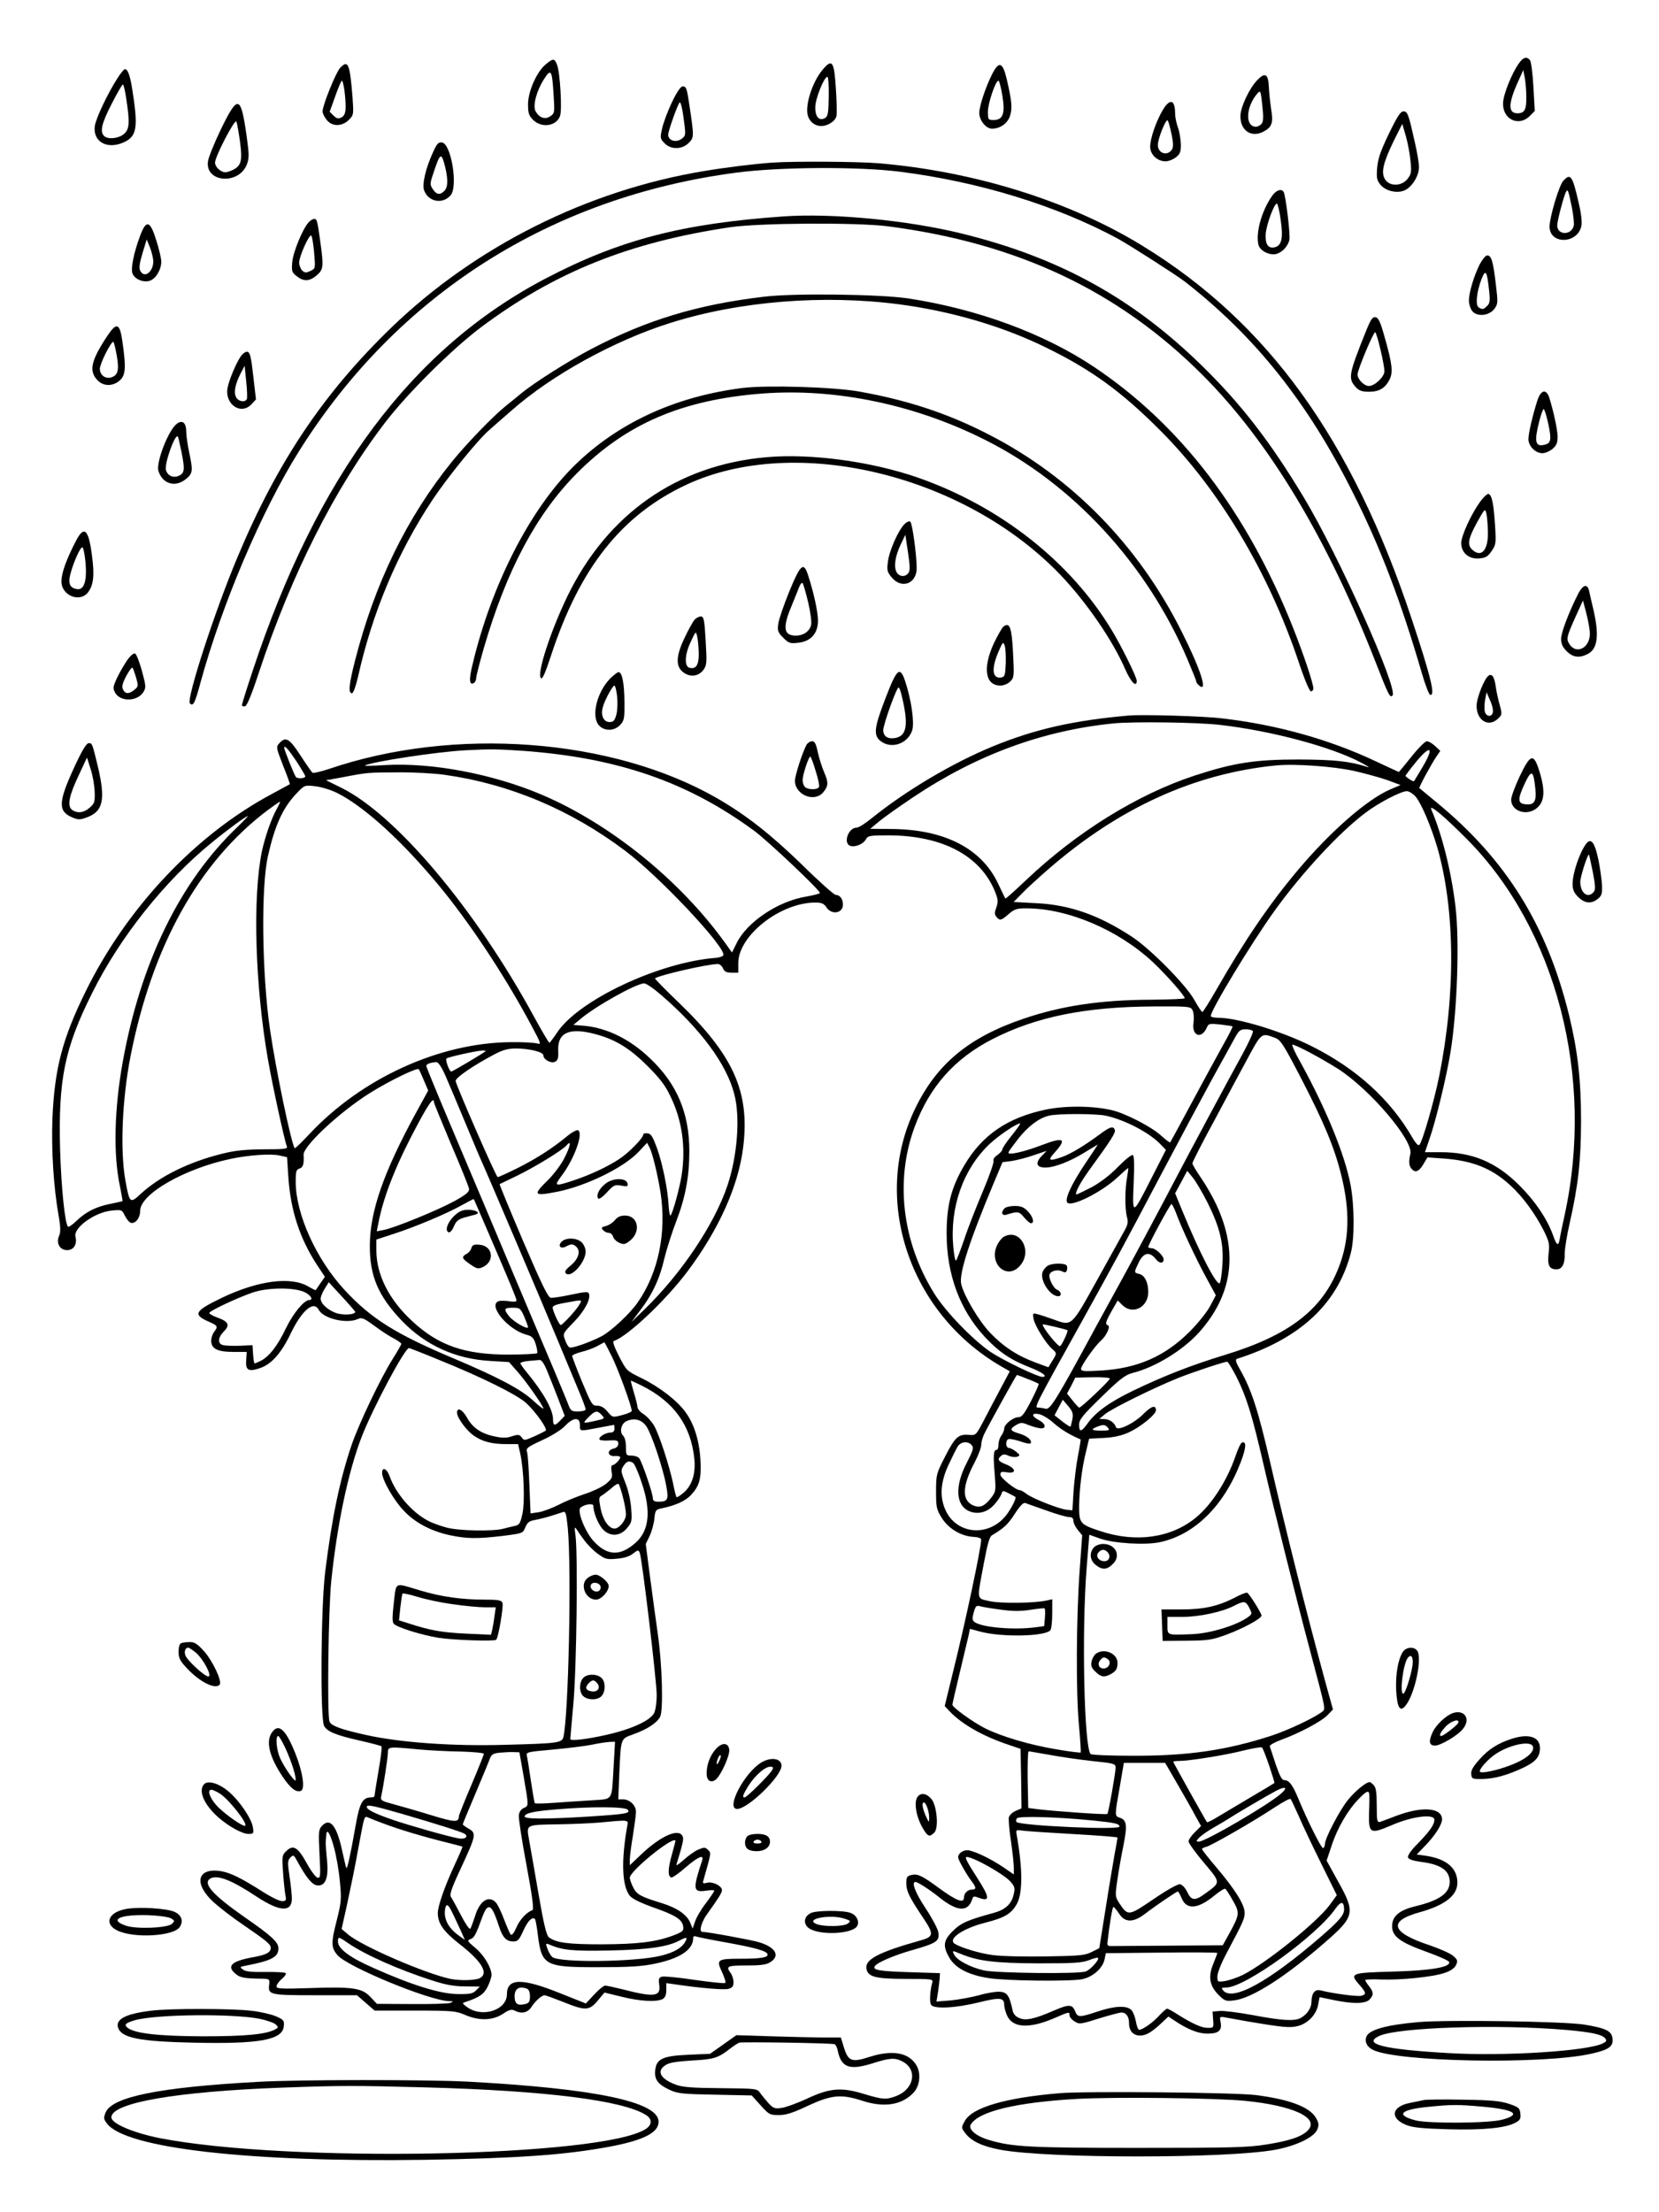 <?xml version="1.0" standalone="no"?>
<!DOCTYPE svg PUBLIC "-//W3C//DTD SVG 20010904//EN"
 "http://www.w3.org/TR/2001/REC-SVG-20010904/DTD/svg10.dtd">
<svg version="1.0" xmlns="http://www.w3.org/2000/svg"
 width="864pt" height="1152pt" viewBox="0 0 864 1152"
 preserveAspectRatio="xMidYMid meet">

<g transform="translate(0,1152) scale(0.1,-0.1)"
fill="#000000" stroke="none">
<path d="M7911 11191 c-37 -51 -82 -163 -83 -207 -4 -85 81 -126 139 -68 l26
26 -7 126 c-4 70 -12 132 -18 139 -17 20 -35 15 -57 -16z m38 -176 c1 -66 -9
-85 -46 -85 -50 0 -49 51 4 167 l26 58 8 -40 c4 -22 8 -67 8 -100z"/>
<path d="M2841 11184 c-46 -39 -91 -140 -91 -207 0 -45 4 -59 26 -81 45 -45
123 -33 141 21 11 33 0 226 -16 266 -13 34 -21 34 -60 1z m42 -156 c6 -95 6
-98 -18 -114 -27 -18 -57 -7 -76 27 -15 29 5 105 43 165 38 60 43 51 51 -78z"/>
<path d="M1771 11166 c-22 -24 -91 -194 -91 -226 0 -10 9 -29 21 -44 28 -36
80 -36 116 0 25 25 25 28 19 117 -14 176 -23 198 -65 153z m23 -118 c11 -97 8
-126 -15 -139 -18 -9 -25 -7 -42 9 l-20 20 29 81 c16 45 31 81 35 81 3 0 9
-24 13 -52z"/>
<path d="M4285 11158 c-57 -67 -96 -196 -76 -246 18 -44 62 -60 106 -39 21 10
37 26 41 41 3 13 2 80 -3 148 -9 139 -19 154 -68 96z m31 -139 c-1 -85 -4
-104 -18 -113 -31 -19 -53 5 -52 56 0 44 46 158 63 158 5 0 8 -46 7 -101z"/>
<path d="M5166 11132 c-33 -66 -66 -165 -66 -200 0 -39 35 -82 66 -82 43 0 81
27 94 66 13 39 10 76 -17 192 -21 90 -41 96 -77 24z m54 -109 c16 -93 4 -128
-45 -128 -29 0 -30 2 -30 45 1 45 40 160 55 160 4 0 13 -34 20 -77z"/>
<path d="M612 11113 c-52 -81 -111 -206 -118 -248 -12 -82 62 -125 149 -87 71
32 78 76 45 282 -11 68 -23 100 -37 100 -5 0 -23 -21 -39 -47z m46 -110 c19
-124 16 -158 -14 -182 -29 -23 -83 -28 -102 -9 -23 23 -12 67 40 168 28 55 54
100 58 100 4 0 12 -35 18 -77z"/>
<path d="M6548 11103 c-42 -43 -88 -142 -88 -188 0 -75 56 -113 119 -81 46 24
53 46 41 118 -5 35 -11 88 -12 118 -3 65 -20 75 -60 33z m22 -228 c-7 -8 -20
-15 -29 -15 -58 0 -53 104 8 174 15 17 17 14 25 -63 7 -61 6 -84 -4 -96z"/>
<path d="M3500 10989 c-21 -44 -44 -105 -51 -135 -12 -52 -11 -56 11 -79 33
-35 91 -35 127 1 28 28 28 32 3 199 -13 87 -16 95 -35 95 -10 0 -31 -31 -55
-81z m65 -121 c6 -53 5 -57 -18 -73 -30 -19 -67 -6 -67 24 0 18 44 143 58 166
7 11 17 -33 27 -117z"/>
<path d="M6055 10946 c-35 -60 -65 -148 -65 -190 0 -41 37 -76 80 -76 15 0 39
9 54 21 22 17 26 28 26 67 -1 26 -7 65 -15 87 -8 22 -15 54 -15 72 0 75 -27
83 -65 19z m46 -124 c10 -45 10 -68 3 -80 -24 -37 -74 -21 -74 23 0 33 42 137
51 128 4 -4 13 -36 20 -71z"/>
<path d="M1151 10848 c-35 -73 -66 -149 -68 -169 -15 -109 159 -123 202 -17
13 34 13 50 0 146 -31 218 -45 222 -134 40z m99 -66 c14 -106 6 -129 -49 -152
-26 -10 -35 -10 -56 4 -14 9 -25 26 -25 39 -1 30 103 230 111 214 3 -6 12 -54
19 -105z"/>
<path d="M7233 10823 c-45 -93 -57 -131 -61 -179 -4 -53 -1 -64 19 -88 31 -35
97 -46 134 -22 37 24 65 75 65 116 0 19 -9 74 -20 122 -34 153 -39 168 -61
168 -15 0 -32 -26 -76 -117z m113 -143 c6 -57 3 -68 -16 -92 -30 -38 -92 -40
-116 -3 -23 35 -11 86 43 198 l46 92 19 -65 c10 -36 21 -94 24 -130z"/>
<path d="M2256 10729 c-39 -84 -59 -169 -47 -201 22 -59 95 -73 137 -26 41 44
4 269 -44 276 -18 3 -27 -6 -46 -49z m63 -81 c15 -64 14 -104 -5 -122 -22 -23
-41 -20 -60 9 -15 23 -15 29 0 74 39 119 44 122 65 39z"/>
<path d="M4020 10673 c-87 -6 -236 -24 -355 -44 -608 -101 -1188 -392 -1625
-813 -354 -342 -595 -700 -803 -1197 -118 -280 -268 -742 -248 -762 17 -17 26
0 55 108 112 409 319 896 513 1205 511 815 1310 1324 2278 1451 226 30 637 32
850 5 413 -52 818 -177 1135 -348 64 -35 304 -189 350 -224 368 -287 642 -631
878 -1104 140 -278 247 -559 355 -929 18 -63 38 -116 45 -119 29 -9 4 94 -97
398 -310 933 -749 1541 -1401 1940 -381 234 -877 388 -1376 430 -109 9 -445
11 -554 3z"/>
<path d="M8142 10579 c-22 -22 -72 -191 -72 -239 0 -95 148 -91 166 5 4 21 -2
69 -16 126 -31 135 -41 148 -78 108z m43 -133 c9 -44 14 -89 11 -102 -13 -51
-86 -49 -86 2 0 25 35 158 47 177 8 13 11 5 28 -77z"/>
<path d="M6623 10497 c-54 -79 -84 -191 -69 -252 8 -33 64 -59 98 -46 30 11
55 40 63 71 6 25 -19 233 -30 251 -12 19 -41 8 -62 -24z m47 -124 c14 -95 4
-134 -33 -141 -34 -7 -49 18 -45 73 5 50 44 155 58 155 4 0 14 -39 20 -87z"/>
<path d="M4080 10393 c-528 -37 -854 -122 -1240 -324 -695 -365 -1187 -1024
-1524 -2042 -31 -93 -56 -173 -56 -179 0 -5 7 -8 16 -6 10 2 34 59 73 178 170
512 395 958 657 1300 117 153 349 383 498 495 385 288 774 444 1301 522 153
22 654 25 815 5 677 -87 1205 -336 1644 -776 346 -347 649 -850 902 -1499 66
-169 73 -182 86 -169 32 32 -281 732 -462 1032 -175 291 -330 491 -536 691
-358 349 -741 559 -1246 683 -279 69 -674 107 -928 89z"/>
<path d="M1607 10362 c-31 -34 -81 -156 -85 -207 -4 -47 -2 -54 23 -73 36 -29
67 -28 104 4 35 29 37 45 20 169 -16 116 -18 125 -33 125 -7 0 -20 -8 -29 -18z
m29 -159 c7 -82 7 -82 -20 -94 -22 -11 -29 -10 -43 3 -8 9 -15 27 -15 41 0 32
53 150 63 140 5 -5 11 -45 15 -90z"/>
<path d="M730 10293 c-33 -88 -50 -172 -40 -197 12 -31 59 -50 93 -37 30 12
57 58 57 99 0 16 -12 66 -26 110 -32 104 -52 110 -84 25z m67 -120 c10 -59
-42 -109 -66 -64 -8 14 -5 38 11 92 l22 72 14 -34 c8 -18 16 -48 19 -66z"/>
<path d="M7706 10143 c-30 -60 -56 -147 -56 -188 0 -17 7 -41 16 -53 23 -33
89 -28 117 10 18 25 19 31 7 130 -14 118 -23 148 -45 148 -8 0 -25 -21 -39
-47z m49 -135 c6 -53 4 -68 -10 -81 -19 -19 -24 -20 -44 -8 -18 11 -11 79 14
146 22 56 29 46 40 -57z"/>
<path d="M3980 9975 c-347 -41 -611 -121 -896 -270 -118 -61 -307 -181 -370
-234 -17 -14 -53 -44 -80 -65 -69 -56 -204 -196 -281 -291 -235 -291 -401
-632 -504 -1035 -32 -125 -36 -170 -16 -170 7 0 19 33 31 83 75 338 206 649
389 925 78 117 243 321 299 366 12 11 63 56 113 99 207 183 533 363 825 455
360 114 799 149 1195 97 271 -36 537 -114 761 -224 238 -116 396 -231 599
-435 303 -304 561 -735 717 -1199 31 -94 58 -157 65 -157 7 0 13 7 13 14 0 27
-51 179 -107 320 -239 601 -584 1053 -1035 1355 -260 174 -607 302 -968 357
-147 22 -596 28 -750 9z"/>
<path d="M7111 9788 c-88 -219 -91 -240 -49 -285 16 -18 33 -23 68 -23 52 0
83 18 106 62 20 38 15 83 -25 223 -22 79 -32 101 -48 103 -16 2 -25 -12 -52
-80z m78 -87 c12 -49 21 -100 21 -114 0 -29 -50 -77 -81 -77 -25 0 -59 35 -59
60 0 24 82 220 92 220 3 0 16 -40 27 -89z"/>
<path d="M557 9768 c-82 -125 -94 -177 -53 -224 31 -37 84 -38 121 -4 29 27
32 66 13 198 -14 101 -30 107 -81 30z m51 -99 c13 -76 7 -103 -28 -114 -31
-10 -60 12 -60 44 0 27 57 141 70 141 3 0 11 -32 18 -71z"/>
<path d="M1253 9663 c-23 -34 -58 -116 -67 -159 -19 -87 67 -149 124 -89 l23
25 -14 122 c-11 99 -17 123 -30 126 -10 2 -25 -9 -36 -25z m33 -220 c-8 -20
-44 -15 -56 8 -14 24 -5 70 23 124 l21 40 8 -79 c5 -44 6 -86 4 -93z"/>
<path d="M3870 9500 c-337 -42 -627 -170 -852 -379 -242 -223 -454 -628 -557
-1061 -20 -81 -17 -111 8 -96 6 4 11 15 11 25 0 10 18 81 40 157 118 405 273
696 483 908 258 260 550 385 971 417 380 28 792 -58 1157 -242 457 -229 842
-647 1053 -1142 25 -59 46 -111 46 -116 0 -5 7 -14 15 -21 48 -40 7 87 -92
283 -224 447 -572 803 -1003 1024 -213 110 -423 179 -675 224 -136 24 -475 34
-605 19z"/>
<path d="M8006 9433 c-25 -80 -46 -169 -46 -200 0 -36 36 -73 73 -73 14 0 38
10 53 23 21 18 26 32 26 64 -1 37 -20 126 -43 201 -16 49 -44 43 -63 -15z m57
-118 c18 -85 15 -103 -19 -111 -48 -12 -55 15 -28 121 9 36 20 65 23 65 4 0
15 -34 24 -75z"/>
<path d="M922 9314 c-44 -31 -110 -201 -97 -246 21 -69 89 -88 144 -42 35 29
37 42 16 139 -8 39 -15 86 -15 106 0 47 -19 64 -48 43z m24 -152 c18 -90 15
-108 -18 -121 -29 -11 -56 3 -64 32 -8 33 47 189 62 174 2 -1 11 -40 20 -85z"/>
<path d="M3990 9139 c-464 -41 -828 -296 -1036 -726 -88 -183 -159 -402 -137
-424 8 -8 22 24 53 118 150 457 367 731 705 889 568 265 1447 53 1948 -470
135 -142 271 -339 337 -491 30 -68 60 -98 60 -60 0 19 -78 177 -128 260 -216
360 -583 648 -1012 798 -242 84 -558 127 -790 106z"/>
<path d="M7709 8908 c-46 -63 -99 -178 -99 -216 0 -50 39 -84 92 -80 36 3 46
9 66 38 23 33 24 41 18 135 -7 111 -16 157 -34 163 -6 2 -25 -16 -43 -40z m40
-158 c2 -95 -34 -136 -81 -93 -28 25 -22 58 24 142 41 74 43 75 49 46 4 -16 7
-59 8 -95z"/>
<path d="M4710 8790 c-32 -32 -80 -140 -86 -197 -6 -43 -3 -53 21 -81 51 -61
129 -31 129 49 0 67 -22 231 -33 242 -5 5 -17 1 -31 -13z m20 -255 c-18 -22
-47 -18 -61 6 -15 29 -7 83 22 144 l24 50 14 -93 c11 -73 11 -95 1 -107z"/>
<path d="M398 8708 c-51 -98 -78 -170 -78 -216 0 -73 95 -112 138 -57 29 37
35 89 21 191 -17 136 -40 159 -81 82z m47 -113 c9 -98 -6 -147 -42 -143 -39 5
-50 29 -36 80 16 61 51 138 61 138 6 0 13 -34 17 -75z"/>
<path d="M4111 8441 c-29 -71 -55 -147 -58 -170 -5 -35 -2 -44 26 -72 29 -29
36 -31 79 -26 65 7 102 49 102 115 0 45 -22 146 -52 238 -23 70 -39 56 -97
-85z m98 -58 c12 -51 19 -104 15 -118 -8 -33 -40 -55 -79 -55 -64 0 -70 41
-24 151 17 41 35 87 41 102 6 16 14 25 18 20 4 -4 17 -50 29 -100z"/>
<path d="M8219 8428 c-48 -95 -89 -202 -89 -235 0 -25 8 -43 29 -64 33 -33 67
-37 111 -14 52 27 60 102 25 245 -7 30 -16 67 -19 83 -9 39 -32 33 -57 -15z
m61 -208 c0 -74 -70 -110 -106 -55 -18 28 -16 38 34 149 l36 79 18 -69 c10
-38 18 -85 18 -104z"/>
<path d="M3617 8293 c-8 -10 -32 -52 -51 -93 -46 -95 -48 -149 -9 -180 36 -28
80 -23 106 11 18 25 19 37 12 153 -6 110 -10 126 -25 126 -9 0 -24 -8 -33 -17z
m22 -174 c1 -60 -13 -84 -46 -77 -30 5 -28 68 4 135 27 58 27 58 34 28 4 -16
7 -55 8 -86z"/>
<path d="M5227 8258 c-9 -7 -32 -48 -52 -90 -58 -127 -44 -218 35 -218 17 0
39 9 51 21 21 21 21 28 15 148 -7 134 -17 162 -49 139z m11 -192 c-3 -64 -5
-71 -25 -74 -47 -7 -51 49 -10 141 19 44 22 46 29 26 5 -13 7 -55 6 -93z"/>
<path d="M663 8083 c-15 -22 -39 -63 -53 -92 -22 -48 -23 -55 -10 -79 27 -47
114 -46 146 3 15 24 15 31 -7 112 -13 47 -29 88 -36 90 -7 3 -25 -13 -40 -34z
m46 -93 c12 -41 12 -45 -9 -62 -28 -23 -47 -23 -59 1 -8 14 -4 31 16 70 15 28
30 48 33 44 4 -5 12 -28 19 -53z"/>
<path d="M3179 7988 c-71 -72 -102 -200 -59 -246 29 -31 80 -29 110 3 21 23
23 33 22 123 -1 96 -12 152 -31 152 -5 0 -24 -15 -42 -32z m35 -94 c3 -31 2
-73 -4 -95 -9 -32 -15 -39 -36 -39 -31 0 -47 36 -34 79 10 37 51 111 60 111 4
0 10 -25 14 -56z"/>
<path d="M4612 7885 c-60 -155 -64 -194 -26 -224 56 -44 143 -14 165 57 12 40
-5 159 -37 255 -27 80 -43 66 -102 -88z m86 4 c34 -144 24 -201 -35 -212 -39
-7 -63 8 -63 41 0 29 69 222 80 222 4 0 12 -23 18 -51z"/>
<path d="M7753 8002 c-22 -14 -63 -116 -63 -158 0 -77 64 -114 113 -65 20 19
20 24 8 68 -8 27 -17 69 -21 96 -7 52 -19 70 -37 59z m21 -194 c-8 -26 -38
-18 -42 11 -2 13 -1 40 3 60 l7 36 19 -44 c11 -24 17 -53 13 -63z"/>
<path d="M5880 7794 c-287 -25 -491 -71 -710 -161 -211 -87 -450 -229 -628
-372 -34 -28 -70 -51 -81 -51 -43 0 -72 -82 -32 -95 26 -8 68 10 81 35 10 18
20 20 118 20 282 -1 481 -107 556 -298 14 -37 15 -49 5 -77 -10 -27 -10 -37 0
-49 18 -22 25 -20 64 14 30 26 43 30 90 30 217 0 480 -111 662 -281 68 -64
165 -174 165 -187 0 -4 -80 -7 -178 -8 -257 -1 -461 -31 -659 -98 -287 -97
-455 -236 -568 -471 -227 -472 -30 -1061 447 -1339 l47 -27 -49 -92 c-27 -51
-67 -126 -88 -167 -39 -74 -40 -75 -75 -72 -55 5 -73 -11 -124 -111 -46 -90
-48 -94 -48 -183 0 -83 2 -94 30 -139 35 -55 99 -94 163 -98 25 -1 42 -7 42
-14 0 -43 -81 -425 -146 -687 l-44 -180 27 -29 c63 -66 172 -128 303 -172 l65
-22 3 -155 2 -155 -30 -13 c-17 -7 -33 -22 -36 -34 -2 -11 2 -67 11 -123 8
-57 15 -119 15 -138 l0 -36 -57 39 c-63 42 -133 76 -175 86 -27 6 -58 -13 -58
-36 0 -13 45 -92 72 -127 23 -30 23 -41 0 -41 -23 0 -42 -19 -42 -43 0 -30
-41 -14 -127 49 -91 67 -114 78 -147 70 -22 -5 -26 -12 -26 -42 0 -41 15 -72
81 -171 65 -96 64 -108 -8 -128 -211 -59 -286 -97 -281 -143 5 -46 44 -57 206
-57 138 0 143 -1 137 -20 -12 -45 -15 -101 -6 -115 16 -23 128 -17 250 13 110
27 131 25 131 -15 0 -10 6 -33 14 -52 28 -66 113 -72 243 -17 83 36 83 36 83
16 0 -8 11 -22 26 -31 24 -16 30 -16 127 15 56 17 109 31 117 31 25 0 40 -21
40 -56 0 -40 22 -64 58 -64 31 0 61 18 112 66 l35 33 30 -20 c70 -47 125 -69
173 -69 59 0 77 16 69 60 -6 28 -5 29 21 25 15 -3 68 -12 117 -21 189 -32 223
-35 266 -24 52 14 96 61 104 112 4 21 7 38 8 38 1 0 34 -7 72 -15 99 -21 168
-20 188 3 22 24 21 38 -3 69 -11 14 -20 28 -20 32 0 3 36 5 80 3 103 -4 272
13 333 34 33 11 52 25 60 41 10 22 8 28 -15 48 -15 13 -70 37 -122 55 -200 66
-220 125 -56 171 135 37 200 88 200 155 0 76 -57 124 -163 140 l-49 7 40 41
c55 56 92 114 92 142 0 61 -103 69 -236 19 -38 -15 -77 -29 -86 -32 -16 -5
-18 4 -18 85 0 69 -4 94 -16 106 -8 9 -18 16 -21 16 -18 0 -75 -46 -112 -92
-43 -52 -121 -201 -121 -231 0 -9 -4 -18 -9 -21 -8 -5 -83 145 -132 264 -27
65 -46 90 -70 90 -13 0 -24 21 -45 82 -15 46 -29 88 -31 94 -2 6 24 21 59 34
92 33 211 96 242 129 l28 29 -41 148 c-100 368 -206 790 -286 1139 -63 273
-98 380 -157 483 -22 38 -26 53 -16 56 328 104 524 286 593 551 20 77 19 244
-1 353 -30 159 -126 394 -261 640 -29 50 -47 92 -42 92 18 0 154 -73 239 -127
168 -109 392 -373 375 -442 -9 -38 -8 -61 6 -77 19 -23 38 -16 61 22 l22 37
85 -6 c150 -11 250 -51 345 -138 66 -60 130 -147 176 -238 28 -57 31 -70 25
-118 -7 -61 3 -83 41 -83 30 0 44 28 43 82 0 24 11 94 25 155 46 204 59 324
60 533 0 219 -17 366 -63 556 -115 466 -326 806 -686 1103 -50 41 -92 76 -93
77 -4 3 63 127 90 166 l19 28 -27 25 c-15 14 -34 25 -43 25 -9 0 -45 -36 -80
-80 -35 -44 -65 -80 -66 -80 -1 0 -55 25 -119 55 -241 114 -515 191 -801 224
-97 12 -412 21 -485 15z m475 -49 c268 -31 579 -114 735 -197 30 -16 46 -26
35 -23 -95 31 -171 39 -360 40 -229 0 -339 -17 -544 -84 -298 -98 -613 -294
-874 -541 -59 -56 -109 -101 -111 -99 -2 2 -19 38 -39 80 -87 182 -280 280
-553 282 l-112 1 47 39 c25 21 106 78 179 127 328 219 672 346 1042 383 101
10 438 6 555 -8z m1055 -217 c-24 -40 -44 -74 -46 -76 -3 -5 -44 22 -44 28 0
3 25 36 56 74 75 90 94 76 34 -26z m-356 -23 c61 -14 140 -36 176 -49 l64 -24
-54 -23 c-121 -52 -314 -221 -484 -424 -146 -174 -274 -362 -420 -617 -37 -65
-71 -118 -74 -118 -4 0 -23 29 -42 63 -44 79 -230 267 -325 329 -174 114 -325
167 -503 175 l-113 6 43 44 c24 25 86 82 138 127 367 319 760 498 1185 540 98
10 301 -5 409 -29z m319 -134 c30 -36 81 -157 113 -266 92 -322 96 -759 9
-1190 -26 -129 -87 -341 -103 -357 -6 -6 -19 8 -37 39 -114 197 -288 356 -520
473 -153 78 -389 150 -490 150 -19 0 -36 3 -39 8 -10 16 211 382 334 552 143
198 337 407 472 508 67 51 184 112 215 112 11 0 32 -13 46 -29z m267 -221
c465 -469 665 -1238 509 -1955 -12 -55 -24 -112 -26 -127 -7 -40 -16 -35 -35
20 -31 85 -92 176 -173 257 -122 123 -246 175 -412 175 l-82 0 25 73 c32 91
88 323 108 447 35 214 48 579 26 760 -22 183 -69 372 -126 505 -13 32 67 -35
186 -155z m-1429 -891 c6 -13 8 -39 5 -64 -11 -70 41 -89 69 -26 9 21 14 22
70 16 33 -4 62 -8 64 -10 2 -2 -21 -48 -52 -102 -30 -54 -103 -188 -162 -298
-59 -110 -109 -202 -111 -204 -2 -2 -25 15 -51 39 -53 46 -184 113 -253 129
-99 23 -240 24 -343 3 -200 -42 -332 -132 -426 -292 -67 -114 -91 -207 -91
-353 0 -214 69 -400 201 -541 71 -76 133 -118 231 -156 67 -26 99 -50 66 -50
-25 0 -203 86 -268 129 -93 63 -237 212 -295 306 -168 271 -205 592 -100 871
78 207 207 352 404 453 227 116 482 168 838 170 186 1 193 0 204 -20z m314
-109 c3 -5 -21 -58 -53 -117 -78 -142 -271 -502 -337 -628 -71 -136 -210 -397
-280 -525 -32 -58 -98 -179 -148 -270 -206 -381 -238 -432 -261 -426 -11 3
-29 6 -39 6 -22 0 -20 4 228 450 157 283 220 399 402 745 161 304 183 344 278
520 52 94 104 189 117 212 20 37 28 43 55 43 17 0 35 -4 38 -10z m114 -34 c30
-11 43 -30 137 -211 119 -230 173 -359 208 -500 48 -189 44 -342 -12 -485 -86
-221 -259 -354 -594 -456 -176 -54 -315 -108 -479 -187 -120 -58 -194 -111
-236 -171 -32 -44 -43 -45 -43 -5 0 26 17 48 116 144 96 94 124 115 161 125
118 29 263 118 347 211 175 195 206 418 91 665 -19 41 -55 104 -80 140 -25 36
-45 70 -45 76 0 7 53 111 119 232 65 122 135 253 156 291 87 162 82 157 154
131z m-879 -406 c103 -23 231 -91 288 -153 l24 -25 -71 -139 c-105 -207 -104
-206 -97 -36 4 94 3 144 -4 148 -6 4 -41 -24 -78 -62 -43 -44 -92 -81 -138
-106 -40 -20 -74 -37 -77 -37 -14 0 18 61 68 130 113 155 136 192 131 206 -8
22 -25 17 -80 -24 -80 -59 -148 -100 -195 -117 -70 -24 -77 -19 -37 25 64 71
46 81 -71 36 -92 -35 -177 -54 -171 -37 1 5 24 36 50 70 51 65 109 109 160
121 48 12 246 11 298 0z m-490 -102 c-28 -34 -50 -67 -50 -74 0 -6 -12 -19
-26 -29 -15 -10 -23 -22 -20 -31 3 -8 -22 -79 -55 -157 -33 -78 -77 -189 -96
-247 -20 -58 -39 -109 -44 -114 -4 -4 -10 26 -14 68 -20 206 50 406 187 537
46 44 141 108 160 109 5 0 -15 -28 -42 -62z m380 -150 c-72 -108 -107 -185
-91 -201 23 -23 180 56 261 132 30 28 55 50 56 48 1 -1 -2 -22 -6 -47 -12 -60
-12 -167 -1 -207 7 -24 5 -39 -9 -65 -10 -18 -74 -134 -143 -258 -141 -254
-133 -246 -233 -210 -33 12 -70 24 -83 27 -22 6 -24 4 -18 -26 7 -35 63 -126
96 -155 26 -23 26 -23 1 -63 l-20 -33 -65 24 c-96 35 -169 83 -239 156 -60 64
-135 191 -150 253 -13 53 44 228 170 528 l45 107 47 6 c26 4 78 17 115 30 l68
23 -27 -28 c-34 -36 -26 -59 20 -59 47 0 128 31 207 80 35 21 65 39 66 40 1 0
-29 -46 -67 -102z m640 -203 c64 -129 84 -213 76 -324 -3 -46 -9 -88 -14 -93
-15 -15 -104 156 -193 373 l-39 95 32 59 31 58 28 -34 c16 -19 51 -79 79 -134z
m-165 -52 c27 -75 104 -239 158 -338 l49 -90 -29 -55 c-16 -31 -63 -90 -108
-135 -128 -128 -271 -191 -462 -202 -89 -5 -103 -4 -103 9 0 17 76 124 104
147 26 22 51 74 37 79 -17 6 -14 17 19 76 l31 54 24 -24 c53 -53 135 -12 135
67 0 51 -18 88 -47 95 -28 7 -28 7 -2 61 25 51 56 57 88 17 19 -25 41 -25 41
-2 0 19 -42 58 -62 58 -10 0 -18 3 -18 6 0 13 114 224 121 224 3 0 14 -21 24
-47z m-566 -610 c6 -4 -31 -83 -39 -83 -13 0 -90 96 -90 113 0 4 121 -25 129
-30z m879 -240 c53 -105 82 -198 141 -453 52 -227 174 -714 241 -965 88 -332
85 -314 64 -330 -44 -33 -176 -95 -264 -124 -235 -76 -434 -105 -723 -104
-114 0 -212 4 -217 9 -34 34 -47 637 -21 966 l14 176 56 -20 c70 -25 235 -35
311 -19 182 39 333 188 421 415 29 76 32 112 7 104 -6 -2 -21 -33 -33 -69 -44
-129 -125 -255 -207 -322 -129 -106 -313 -132 -498 -70 -104 34 -110 41 -110
127 1 88 14 200 36 287 l16 67 76 4 c55 3 94 12 133 30 60 28 139 92 139 114
0 29 -23 23 -65 -19 -48 -49 -135 -91 -143 -69 -8 24 -34 42 -60 42 l-27 1 30
25 c37 30 256 138 383 189 79 31 232 82 253 84 4 1 25 -34 47 -76z m-1086 -14
c29 -11 55 -23 57 -25 3 -2 -15 -42 -39 -89 -35 -67 -48 -85 -66 -85 -28 0
-74 -37 -74 -59 0 -9 -7 -26 -15 -37 -8 -10 -15 -31 -15 -46 0 -16 -4 -28 -9
-28 -17 0 -19 -27 -11 -121 7 -90 7 -95 -16 -126 -35 -46 -59 -57 -94 -43 -62
26 -60 100 5 223 19 36 35 78 35 92 0 14 7 40 16 58 30 60 167 307 170 307 2
0 27 -9 56 -21z m428 2 c0 -10 -149 -151 -159 -151 -3 0 -19 16 -35 37 l-29
36 22 41 21 42 90 2 c50 1 90 -2 90 -7z m-195 -211 c-4 -19 -8 -37 -10 -39 -2
-2 -22 11 -44 28 l-39 31 21 40 22 41 28 -33 c23 -28 27 -39 22 -68z m-97 -21
c38 -33 80 -59 140 -85 1 0 -5 -39 -14 -85 -9 -46 -19 -129 -23 -184 l-6 -100
-30 3 c-42 5 -178 59 -208 82 -14 11 -30 20 -36 20 -21 0 -101 64 -101 81 0
15 6 17 35 12 50 -8 47 20 -5 41 -43 17 -48 27 -26 45 10 9 20 9 39 0 14 -6
34 -8 44 -5 17 7 16 9 -6 27 -13 10 -29 19 -37 19 -16 0 -19 36 -4 45 6 4 33
-1 61 -10 28 -10 52 -15 55 -12 13 13 -14 39 -55 51 -52 15 -56 24 -18 46 22
13 31 13 59 1 18 -7 45 -16 61 -18 38 -7 36 22 -3 42 -40 21 -39 39 1 31 17
-3 52 -24 77 -47z m282 -24 c11 -13 6 -15 -34 -15 -51 0 -58 6 -23 20 32 13
43 12 57 -5z m-709 -91 c11 -13 7 -27 -26 -91 -64 -123 -58 -223 14 -253 45
-18 94 -5 129 35 17 18 33 43 37 54 6 20 8 20 38 5 18 -9 33 -18 35 -19 7 -6
-22 -62 -49 -97 -89 -111 -251 -100 -312 22 -34 70 -31 147 12 240 19 41 41
85 49 98 17 26 54 29 73 6z m389 -340 c52 -19 105 -34 118 -34 15 0 22 -6 22
-19 0 -11 10 -32 23 -48 l23 -28 -13 -180 c-18 -246 -20 -639 -4 -808 7 -76
11 -140 9 -143 -3 -2 -61 5 -129 17 -138 23 -285 67 -369 109 -63 32 -170 109
-170 123 0 5 18 82 39 170 21 89 42 176 46 193 l6 32 52 -14 c113 -31 347 -26
368 8 5 7 9 46 9 87 l0 73 -27 -6 c-63 -15 -248 -17 -303 -3 -65 15 -63 1 -26
197 18 97 29 138 42 145 62 37 84 57 119 112 28 43 45 60 55 56 8 -3 58 -21
110 -39z m-239 -516 c62 -9 105 -9 155 -1 38 6 71 9 74 8 3 -2 4 -23 2 -48
l-4 -45 -45 -6 c-114 -15 -278 -1 -317 27 -13 10 -14 18 -5 50 9 33 14 38 32
33 12 -4 61 -12 108 -18z m1399 -813 c16 -48 29 -89 27 -90 -1 -1 -65 -40
-142 -85 -77 -46 -155 -92 -173 -103 -18 -10 -35 -18 -36 -16 -6 7 -176 311
-176 315 0 2 14 4 31 4 52 0 240 30 334 54 50 12 93 20 97 16 5 -3 21 -46 38
-95z m-1140 56 c58 -11 158 -25 223 -32 108 -11 117 -14 117 -33 0 -28 -37
-236 -43 -242 -4 -5 -262 13 -357 24 l-55 7 -3 148 c-1 81 1 147 5 147 5 0 55
-9 113 -19z m663 -153 c36 -62 78 -136 93 -165 l29 -52 -32 -32 c-18 -17 -33
-39 -33 -48 0 -9 36 -59 80 -111 89 -106 89 -101 6 -161 -53 -39 -72 -37 -93
9 -11 22 -26 38 -38 40 -12 1 -68 -30 -138 -78 -130 -88 -132 -89 -177 -22
-23 36 -23 39 -11 121 6 46 21 128 32 182 21 106 17 132 -21 144 -25 8 -25 11
2 162 l21 123 108 0 107 0 65 -112z m541 -46 c-60 -56 -396 -252 -430 -252
-16 0 -16 2 1 20 10 11 44 35 74 52 31 18 67 39 81 48 34 23 208 125 245 144
49 26 64 19 29 -12z m457 -4 c1 -7 1 -49 -1 -94 -3 -113 4 -117 117 -69 107
47 223 61 223 29 0 -26 -22 -58 -88 -126 -34 -34 -53 -62 -49 -71 3 -9 27 -17
63 -22 108 -13 154 -45 154 -105 0 -58 -52 -96 -176 -126 -87 -21 -124 -52
-124 -105 0 -53 42 -84 182 -134 61 -22 113 -45 115 -52 9 -27 -97 -45 -295
-50 -217 -6 -225 -9 -173 -68 37 -42 38 -51 10 -58 -20 -5 -149 12 -211 28
-30 8 -48 -14 -48 -62 -1 -31 -24 -64 -57 -82 -33 -17 -97 -13 -246 15 -76 14
-154 24 -174 22 l-38 -3 3 -43 c3 -41 3 -42 -28 -42 -32 0 -79 21 -157 70 -26
17 -50 30 -55 30 -4 0 -22 -16 -40 -35 -32 -36 -87 -75 -105 -75 -6 0 -13 19
-17 42 -4 23 -14 50 -23 60 -23 26 -88 23 -177 -7 -93 -31 -104 -31 -116 0
-15 38 -32 39 -107 7 -103 -45 -150 -56 -184 -41 -19 7 -31 21 -35 38 -16 77
-28 96 -65 99 -20 2 -69 -6 -110 -18 -41 -11 -107 -23 -148 -27 l-74 -6 8 49
c4 27 8 60 9 74 l1 25 -160 5 c-155 5 -192 11 -179 31 11 19 103 58 195 84
127 36 143 47 136 92 -3 19 -33 75 -66 125 -54 81 -76 138 -53 138 11 0 73
-40 117 -75 99 -81 157 -85 179 -13 4 14 9 15 35 5 58 -21 56 2 -9 103 -54 84
-67 110 -56 110 36 0 197 -91 230 -130 22 -26 23 -33 14 -70 -12 -47 -44 -75
-102 -91 -136 -37 -172 -53 -213 -94 -51 -50 -54 -79 -18 -141 31 -53 100 -89
205 -105 86 -14 412 -18 483 -6 56 10 111 57 120 106 l6 30 291 3 c159 2 290
1 290 -2 0 -2 -10 -28 -21 -56 -28 -67 -20 -115 27 -162 32 -32 38 -34 80 -29
93 10 271 124 480 307 149 130 153 151 63 312 l-60 109 26 78 c30 92 84 184
139 241 40 42 55 49 57 28z m-366 -118 c20 -47 73 -158 117 -247 l80 -162 -37
-51 c-66 -90 -331 -303 -452 -364 -28 -14 -70 -28 -92 -32 -40 -6 -41 -6 -41
24 0 17 20 69 47 119 89 167 96 184 95 214 -1 41 -48 117 -143 230 -44 51 -79
96 -79 100 0 4 10 9 23 12 29 8 250 135 352 203 44 29 83 50 86 46 4 -4 23
-45 44 -92z m-1074 -20 c118 -12 139 -17 139 -32 0 -19 -516 5 -536 24 -3 4
-3 12 2 19 8 13 205 8 395 -11z m-98 -71 c125 -7 227 -15 227 -18 0 -3 -7 -44
-16 -91 -8 -47 -30 -175 -47 -285 l-32 -200 -40 -20 c-35 -18 -64 -20 -238
-23 -109 -2 -233 1 -276 7 -70 9 -165 38 -199 59 -38 25 42 80 160 110 103 26
138 48 166 102 28 57 28 180 -3 354 -5 28 -4 28 32 23 21 -3 140 -11 266 -18z
m827 -345 c37 -64 36 -74 -16 -169 l-36 -65 -284 -2 c-156 -1 -292 -2 -301 -2
-10 -1 -17 5 -16 14 11 99 26 190 32 190 3 0 16 -16 29 -35 30 -47 73 -48 134
-2 56 43 165 117 172 117 3 0 12 -16 20 -35 26 -62 85 -57 173 16 26 21 50 36
54 33 4 -2 22 -29 39 -60z m580 -47 c0 -30 -27 -61 -123 -144 -271 -234 -458
-337 -507 -278 -11 13 -8 15 16 15 98 0 472 270 570 412 28 39 43 38 44 -5z
m-1996 -232 c89 -37 177 -48 401 -49 183 0 227 2 265 16 24 10 46 15 48 13 10
-9 -42 -66 -66 -72 -46 -13 -461 -8 -527 6 -68 15 -140 52 -155 81 -13 24 -12
24 34 5z"/>
<path d="M5232 5228 c-21 -21 -15 -41 11 -33 58 18 64 17 90 -14 14 -17 30
-31 36 -31 20 0 11 34 -16 62 -21 22 -36 28 -68 28 -22 0 -46 -5 -53 -12z"/>
<path d="M5227 5079 c-9 -5 -24 -23 -32 -39 -51 -99 50 -192 119 -109 65 77
-4 196 -87 148z"/>
<path d="M5457 4929 c-10 -6 -22 -20 -27 -32 -16 -43 38 -127 81 -127 21 0 16
25 -6 34 -19 7 -46 62 -39 79 7 20 43 28 66 16 14 -7 20 -6 24 5 3 8 3 20 -1
26 -8 13 -75 13 -98 -1z"/>
<path d="M5697 3462 c-25 -28 -21 -67 9 -91 35 -28 59 -26 90 5 44 43 14 104
-51 104 -18 0 -39 -8 -48 -18z m73 -27 c16 -19 6 -45 -18 -45 -29 0 -48 26
-32 45 16 19 34 19 50 0z"/>
<path d="M6428 3199 c-87 -44 -160 -60 -276 -60 l-103 0 3 -82 3 -82 125 1
c114 1 132 4 211 33 86 32 179 83 179 98 -1 14 -65 116 -75 119 -6 2 -36 -10
-67 -27z m78 -51 c15 -30 15 -32 -2 -46 -59 -45 -202 -89 -299 -92 -128 -5
-125 -6 -125 45 l0 45 78 0 c87 0 207 26 267 57 55 28 62 27 81 -9z"/>
<path d="M5707 2908 c-9 -7 -19 -25 -22 -40 -5 -21 -1 -33 19 -52 28 -29 46
-32 79 -15 29 16 37 28 37 60 0 49 -70 79 -113 47z m61 -27 c21 -13 10 -46
-16 -49 -27 -4 -40 22 -22 43 14 17 20 18 38 6z"/>
<path d="M1455 7650 c-18 -20 -17 -23 19 -116 21 -52 37 -96 35 -98 -2 -1 -44
-24 -94 -51 -397 -212 -756 -593 -970 -1030 -121 -246 -161 -402 -172 -660 -6
-166 6 -356 32 -504 11 -62 11 -88 3 -106 -17 -39 3 -75 42 -75 34 0 53 31 43
70 -12 46 101 128 189 136 52 5 53 5 69 -28 9 -18 23 -34 31 -36 24 -5 48 26
48 63 0 87 230 219 470 270 94 20 209 28 255 18 l40 -9 7 -108 c12 -170 59
-315 149 -453 l41 -62 -23 -33 c-12 -18 -23 -34 -25 -36 -1 -2 -18 7 -39 19
-90 53 -261 31 -449 -59 -143 -69 -153 -87 -70 -124 48 -21 51 -25 29 -54 -8
-10 -15 -31 -15 -46 0 -41 32 -58 115 -58 l70 0 -3 -44 c-4 -52 13 -61 73 -40
59 20 111 79 159 180 59 122 120 173 146 123 25 -46 145 -74 203 -48 21 10 32
5 88 -36 35 -26 81 -56 102 -66 20 -11 37 -23 37 -27 0 -4 -21 -41 -47 -82
-63 -101 -174 -334 -212 -445 -62 -183 -103 -381 -138 -665 -22 -187 -26 -761
-5 -798 17 -30 62 -48 190 -77 57 -13 107 -26 109 -29 3 -3 -4 -61 -16 -129
-12 -69 -21 -128 -21 -131 0 -3 -9 -6 -19 -6 -43 0 -59 -30 -80 -152 -26 -148
-42 -220 -47 -216 -2 2 -10 37 -19 77 -30 145 -66 190 -110 141 -16 -18 -17
-33 -11 -146 6 -114 5 -125 -10 -122 -10 2 -36 37 -58 78 -46 83 -70 96 -107
59 -20 -20 -21 -28 -15 -108 3 -47 9 -101 12 -118 6 -30 4 -33 -18 -33 -13 0
-60 23 -103 51 -110 70 -166 97 -214 105 -125 20 -145 -65 -37 -163 29 -26 97
-79 152 -116 124 -85 144 -102 144 -120 0 -24 -23 -36 -86 -48 -116 -20 -146
-46 -99 -86 25 -22 46 -26 145 -27 32 -1 35 -3 32 -29 -7 -55 0 -57 239 -57
l218 0 46 -40 46 -40 210 0 c196 0 214 -2 262 -23 73 -31 143 -29 196 6 33 22
45 25 61 17 34 -18 68 -12 87 18 21 32 53 61 69 62 5 0 49 -16 97 -35 116 -47
136 -46 180 7 l35 42 90 -22 c96 -24 181 -28 213 -12 13 8 19 21 19 47 l0 36
43 -6 c134 -20 256 -30 280 -24 21 6 27 13 27 35 0 16 -7 37 -15 48 -26 35
-18 39 83 39 77 0 104 4 125 18 51 33 26 77 -60 103 -39 12 -269 54 -295 54
-20 0 -5 53 27 96 56 78 75 108 75 121 0 22 -48 46 -76 39 -22 -6 -26 -4 -21
11 43 152 41 143 24 160 -14 14 -20 14 -49 2 -18 -7 -53 -32 -77 -54 -31 -27
-42 -34 -37 -20 4 11 14 46 23 77 13 48 14 60 3 73 -26 32 -118 -13 -212 -103
l-58 -55 0 29 c0 16 7 72 16 124 8 52 16 108 16 124 1 34 -32 66 -68 66 l-24
0 5 128 c9 196 6 186 74 211 72 26 122 59 139 91 17 33 11 271 -12 430 -9 63
-27 195 -40 293 l-23 177 20 41 c11 23 22 63 25 90 4 44 7 48 36 54 73 15 124
38 153 68 46 49 56 85 51 185 -6 98 -32 185 -77 247 -42 60 -136 132 -227 177
-80 39 -81 39 -120 115 -26 51 -35 78 -27 80 72 24 271 212 384 363 164 219
266 447 290 650 34 285 -51 474 -335 748 -71 68 -126 125 -125 127 18 16 274
75 328 75 9 0 21 -10 26 -22 8 -18 18 -23 45 -23 l35 0 0 50 c0 143 219 315
401 315 33 0 45 -5 58 -25 27 -41 86 -31 86 14 0 30 -16 51 -38 51 -8 0 -88
71 -176 158 -163 158 -289 257 -441 345 -544 313 -1369 376 -2024 152 -40 -13
-78 -22 -83 -19 -5 3 -33 44 -63 90 -58 89 -77 100 -110 64z m88 -93 c26 -40
47 -76 47 -79 0 -12 -40 -15 -49 -4 -8 9 -61 142 -61 152 0 17 22 -8 63 -69z
m1182 53 c492 -36 858 -162 1205 -418 70 -52 340 -307 340 -322 0 -4 -33 -12
-72 -19 -146 -24 -307 -132 -361 -241 l-25 -50 -35 49 c-235 327 -598 620
-954 772 -256 109 -574 169 -817 155 -61 -4 -108 -5 -105 -3 19 18 380 73 524
80 131 7 165 6 300 -3z m-408 -125 c334 -47 654 -181 937 -394 177 -132 527
-504 513 -545 -2 -6 -19 -12 -38 -14 -297 -22 -720 -222 -829 -391 -19 -28
-36 -51 -39 -51 -3 0 -41 64 -84 143 -303 555 -716 1045 -1000 1185 l-79 39
89 16 c130 25 127 24 283 25 80 1 191 -5 247 -13z m-562 -94 c127 -63 305
-219 484 -427 177 -203 377 -501 530 -787 48 -90 51 -98 29 -91 -12 4 -75 8
-138 7 -372 -3 -777 -188 -1049 -479 -40 -42 -73 -75 -76 -73 -17 18 -99 411
-129 619 -42 288 -47 738 -11 900 36 161 77 252 149 328 41 43 42 44 95 38 31
-3 81 -18 116 -35z m-313 -82 c-29 -52 -61 -145 -78 -222 -49 -237 -36 -701
32 -1087 24 -137 85 -417 98 -450 5 -13 -12 -15 -121 -15 -98 -1 -149 -6 -216
-23 -174 -43 -323 -117 -422 -207 -58 -54 -60 -53 -82 68 -28 157 -17 423 27
648 113 573 355 1008 710 1277 36 27 66 48 68 47 2 -1 -6 -18 -16 -36z m-207
-97 c-297 -284 -501 -701 -595 -1217 -45 -248 -51 -489 -15 -654 8 -41 14 -75
13 -76 -2 -1 -30 -7 -63 -14 -73 -14 -129 -42 -177 -89 -21 -20 -40 -33 -44
-30 -16 17 -35 204 -41 399 -10 368 23 531 168 820 144 290 381 586 624 783
87 71 175 135 185 136 3 0 -22 -26 -55 -58z m2209 -874 c207 -179 340 -360
380 -515 32 -121 16 -324 -36 -478 -69 -204 -242 -460 -433 -645 l-67 -65 45
60 c64 83 104 169 127 272 12 48 39 134 61 191 48 124 69 234 69 367 0 200
-65 352 -206 485 -104 99 -221 156 -338 168 l-60 5 35 29 c78 67 291 186 333
187 11 1 51 -27 90 -61z m-344 -203 c103 -27 180 -74 271 -165 65 -65 94 -102
121 -160 61 -125 80 -265 58 -410 -12 -74 -50 -210 -59 -210 -3 0 -7 24 -9 53
-4 82 -31 215 -60 297 -22 60 -31 76 -49 78 -13 2 -23 -1 -23 -6 0 -18 -73
-93 -124 -127 -62 -41 -156 -85 -245 -114 -92 -30 -97 -28 -57 25 66 87 115
221 87 238 -6 4 -33 -10 -59 -32 -74 -61 -159 -116 -259 -166 -51 -25 -97 -46
-101 -46 -8 0 -209 460 -219 500 -4 16 91 81 201 139 45 24 72 31 113 31 69 0
143 -18 143 -36 0 -22 41 -44 61 -33 14 7 18 20 16 58 -4 94 58 122 193 86z
m-571 -89 c-14 -12 -172 -106 -179 -106 -10 0 -32 61 -25 68 7 7 155 40 184
41 13 1 22 -1 20 -3z m-210 -126 c17 -38 60 -141 96 -227 36 -87 73 -174 81
-193 39 -85 348 -812 413 -970 40 -96 88 -212 107 -257 19 -45 34 -86 34 -92
0 -6 -17 -11 -39 -11 -37 0 -39 2 -56 48 -10 26 -95 229 -190 452 -94 223
-200 473 -234 555 -35 83 -119 281 -187 442 -68 161 -124 297 -124 302 0 10
21 18 51 20 11 1 27 -22 48 -69z m-111 -27 l22 -52 -62 -113 c-170 -311 -241
-515 -242 -693 -1 -159 43 -263 167 -393 123 -128 280 -199 460 -209 l98 -6
45 -51 c45 -51 134 -178 134 -191 0 -4 -25 15 -55 43 -63 58 -185 122 -410
217 -304 128 -432 208 -570 357 -148 160 -255 396 -255 564 0 54 3 64 20 69
19 6 24 24 21 71 -4 45 193 228 350 325 100 62 242 131 250 121 3 -4 15 -30
27 -59z m52 -113 c0 -5 41 -104 90 -221 50 -116 92 -220 93 -231 1 -15 -17
-30 -77 -63 -88 -48 -313 -140 -368 -150 l-36 -7 13 64 c30 139 95 299 207
506 54 100 78 131 78 102z m680 -289 c-16 -33 -55 -85 -85 -115 -82 -80 -77
-86 47 -62 151 30 347 126 424 208 l44 47 14 -27 c15 -31 41 -139 56 -232 32
-208 -11 -417 -118 -571 -39 -58 -142 -154 -192 -179 -61 -31 -150 -62 -163
-57 -7 2 -18 20 -24 39 -13 34 -12 34 46 94 56 58 89 120 78 148 -4 11 -22 9
-93 -6 -48 -10 -96 -18 -106 -16 -14 2 -49 74 -144 296 -69 162 -124 295 -122
296 2 0 43 21 92 44 96 47 236 133 257 158 26 31 20 -5 -11 -65z m-407 -366
c119 -276 157 -367 157 -377 0 -7 -15 -8 -39 -4 -22 3 -47 3 -55 0 -56 -22 49
-148 144 -174 31 -8 39 -16 50 -50 7 -22 10 -43 7 -47 -4 -3 -71 -7 -150 -7
-226 0 -363 47 -499 173 -122 112 -188 243 -188 370 l0 56 88 29 c110 35 279
106 357 150 33 18 61 33 62 32 1 0 30 -68 66 -151z m-683 -436 c1 -14 -53 -19
-92 -9 -45 13 -88 50 -88 77 0 10 9 33 21 52 l21 34 68 -74 c38 -41 69 -77 70
-80z m-270 105 c35 -14 56 -44 30 -44 -26 0 -83 -69 -120 -145 -43 -91 -87
-148 -131 -171 -15 -7 -30 -14 -33 -14 -3 0 -6 21 -8 48 l-3 47 -65 -3 c-36
-1 -75 0 -87 3 -31 7 -29 39 3 72 33 33 24 51 -34 72 -23 8 -42 19 -42 24 0
10 144 78 225 106 76 26 206 28 265 5z m1439 -65 c-14 -27 -89 -109 -99 -109
-7 0 -37 63 -42 89 -2 10 15 18 62 26 96 18 92 18 79 -6z m-289 -65 c11 -26
20 -51 20 -55 0 -16 -77 29 -99 57 -29 37 -27 44 19 44 37 0 40 -2 60 -46z
m455 -205 c32 -63 105 -262 105 -286 0 -5 -22 -15 -50 -22 -50 -13 -50 -13
-76 18 -17 21 -35 31 -54 31 -26 0 -30 7 -79 125 -28 68 -51 128 -51 134 0 5
21 14 48 21 26 6 63 20 82 30 19 11 36 19 37 20 2 0 19 -32 38 -71z m-900 -20
c225 -91 406 -181 455 -225 48 -44 113 -135 102 -144 -4 -3 -31 -17 -60 -30
-50 -22 -53 -23 -65 -5 -12 15 -18 16 -50 6 -28 -10 -50 -10 -91 -1 -70 14
-115 45 -144 98 -24 43 -52 56 -52 25 1 -27 51 -95 89 -120 45 -31 94 -43 168
-43 l61 0 12 -52 c18 -86 24 -247 11 -310 -11 -50 -16 -59 -39 -64 -15 -3 -43
-10 -62 -15 -55 -14 -230 -11 -293 6 -32 8 -76 24 -98 36 -82 42 -168 141
-200 232 -14 39 -39 51 -39 17 0 -36 60 -142 113 -197 59 -63 143 -107 242
-128 86 -18 140 -19 274 -3 103 13 104 13 117 45 11 26 21 33 51 38 21 4 58
13 83 21 25 8 52 17 62 20 14 5 17 -7 25 -83 20 -214 4 -978 -23 -1089 -8 -30
-30 -33 -304 -40 -277 -8 -549 12 -727 52 -130 29 -178 47 -187 69 -13 34 -6
582 9 731 31 297 88 569 159 753 58 149 224 461 246 461 3 0 73 -27 155 -61z
m564 -57 c13 -31 39 -97 58 -146 l34 -89 -22 -23 c-30 -32 -39 -30 -39 6 0 50
-52 141 -137 244 -18 22 -33 43 -33 47 0 4 19 10 43 12 23 2 49 4 57 5 10 1
24 -19 39 -56z m494 -78 c167 -84 255 -207 273 -380 8 -78 -12 -141 -58 -179
-17 -14 -32 -24 -35 -21 -2 2 -11 35 -18 73 -20 92 -71 250 -98 298 -13 22
-37 49 -54 60 -18 11 -32 27 -33 37 0 9 -9 44 -19 77 -10 34 -17 61 -15 61 3
0 28 -12 57 -26z m-209 -153 c17 -18 16 -19 -34 -30 -68 -15 -68 -15 -35 19
34 35 46 37 69 11z m-114 -51 c0 -35 -4 -34 97 -15 43 8 79 15 81 15 1 0 2 -9
2 -20 0 -14 -7 -20 -22 -20 -27 -1 -65 -26 -55 -37 4 -4 28 -6 52 -4 39 2 45
-1 45 -17 0 -13 -9 -22 -26 -26 -36 -9 -29 -42 9 -38 15 1 27 -2 27 -7 0 -12
-29 -41 -41 -41 -6 0 -7 -14 -4 -34 6 -29 3 -36 -29 -63 -20 -16 -68 -39 -108
-52 -40 -13 -102 -38 -138 -57 -36 -18 -84 -36 -106 -39 l-41 -6 -6 148 c-3
81 -8 158 -12 171 -7 20 0 26 78 62 49 22 100 54 119 74 43 46 78 48 78 6z
m347 -9 c27 -40 87 -219 103 -310 13 -71 8 -81 -42 -81 -20 0 -28 5 -28 18 0
25 -57 191 -71 208 -6 8 -24 14 -40 14 -28 0 -29 2 -29 44 0 27 -6 51 -15 60
-21 20 -9 65 19 76 41 18 79 7 103 -29z m-70 -189 c7 -5 27 -48 43 -98 52
-150 42 -253 -29 -317 -80 -72 -148 -70 -219 7 -45 49 -88 158 -69 175 22 18
67 24 67 10 0 -33 23 -91 46 -119 37 -43 92 -43 129 2 26 31 27 37 22 104 -3
42 -16 98 -31 134 -23 58 -24 64 -9 86 16 25 29 29 50 16z m-53 -178 c9 -34
16 -74 16 -90 0 -31 -35 -74 -60 -74 -29 0 -60 44 -72 104 -10 53 -10 59 6 68
10 6 32 23 50 38 17 16 34 26 38 22 3 -4 14 -35 22 -68z m-201 -225 c15 -21
46 -53 70 -70 38 -28 47 -31 99 -26 38 3 67 12 85 27 26 20 28 20 35 3 12 -31
88 -667 88 -740 0 -37 -6 -79 -13 -93 -20 -40 -119 -85 -248 -114 -106 -24
-189 -33 -189 -22 0 3 7 85 16 183 17 187 24 784 11 878 -6 42 -5 47 6 31 6
-10 24 -36 40 -57z m153 -1171 c-11 -192 0 -175 -114 -183 -53 -3 -141 -9
-195 -13 -54 -4 -100 -5 -102 -2 -2 3 -11 55 -20 115 -9 61 -18 119 -21 131
-5 20 1 21 133 33 76 7 167 18 203 25 36 8 78 14 94 15 l29 1 -7 -122z m-1016
82 c52 -5 150 -10 218 -11 67 -2 122 -7 122 -12 0 -4 -29 -77 -65 -162 -36
-84 -65 -157 -65 -162 -1 -34 -18 -34 -146 5 -71 22 -159 47 -196 57 -60 16
-67 20 -63 39 12 55 35 204 35 229 0 32 5 32 160 17z m547 -140 c27 -158 27
-153 1 -165 -15 -6 -24 -21 -26 -38 -2 -16 16 -133 40 -260 31 -166 39 -232
31 -234 -30 -10 -67 -50 -84 -91 -12 -27 -23 -42 -29 -36 -5 5 -20 40 -35 79
-14 38 -33 77 -42 87 -37 41 -85 10 -109 -70 -10 -31 -21 -61 -25 -66 -4 -5
-26 27 -48 70 -23 44 -46 86 -52 95 -9 12 1 43 51 150 79 170 82 183 41 206
-17 10 -31 20 -31 23 0 3 30 75 66 160 36 85 70 167 75 182 9 22 18 28 52 31
23 2 56 4 72 3 l30 -1 22 -125z m-632 -196 c178 -52 308 -93 324 -103 23 -15
3 -31 -32 -24 -52 9 -266 70 -346 98 -92 32 -131 52 -131 66 0 13 32 7 185
-37z m1174 22 c16 -19 -7 -23 -209 -36 -228 -14 -333 -13 -328 2 6 17 47 26
168 36 177 15 356 14 369 -2z m-1269 -73 c82 -31 210 -69 320 -96 47 -12 86
-22 88 -23 2 -1 -15 -41 -37 -88 -54 -116 -91 -221 -91 -258 0 -54 29 -96 115
-163 114 -89 151 -151 104 -176 -23 -12 -102 -14 -153 -4 -129 27 -463 171
-534 232 l-33 28 30 135 c16 74 42 200 56 280 34 181 31 174 53 165 9 -4 46
-19 82 -32z m1266 -15 c-31 -177 -27 -304 12 -358 13 -17 51 -36 122 -62 118
-41 154 -64 158 -101 3 -22 -3 -27 -52 -46 -92 -34 -182 -45 -371 -46 -177 0
-239 8 -277 37 -12 10 -27 71 -53 223 -20 116 -42 242 -49 280 -15 86 -22 82
154 85 69 1 163 5 210 9 161 15 153 16 146 -21z m-1527 -107 c12 -43 26 -123
31 -179 9 -92 7 -108 -15 -197 -32 -124 -31 -146 2 -186 52 -61 478 -237 582
-240 23 0 24 -1 6 -9 -11 -4 -101 -7 -201 -6 l-181 1 -34 36 c-44 47 -92 54
-321 46 -144 -5 -168 -3 -168 9 0 8 12 26 28 39 15 13 24 26 20 30 -4 4 -51 7
-105 6 -71 -1 -103 2 -117 12 -19 14 -18 15 15 21 134 26 169 45 169 90 0 32
-34 64 -177 163 -167 117 -220 177 -177 201 37 20 110 -8 241 -95 120 -79 183
-82 183 -10 0 17 -5 68 -12 114 -11 74 -10 85 4 100 16 15 18 14 35 -17 48
-88 78 -125 105 -128 43 -5 60 39 51 130 -4 40 -7 82 -7 93 1 11 2 28 3 38 2
39 20 12 40 -62z m1760 -39 c-21 -74 -22 -113 -3 -119 5 -2 39 21 74 52 65 56
97 70 87 38 -50 -152 -48 -168 18 -159 25 4 45 4 45 0 0 -3 -20 -33 -44 -65
-25 -32 -50 -75 -56 -95 l-13 -37 -12 30 c-18 43 -69 78 -150 103 -111 34
-130 45 -148 83 -10 19 -17 41 -17 49 0 34 217 211 237 194 2 -1 -7 -35 -18
-74z m-1145 -299 c11 -21 29 -62 43 -91 l24 -54 -28 20 c-58 41 -83 88 -75
140 5 32 16 27 36 -15z m219 -5 c8 -18 20 -51 27 -73 17 -53 37 -75 72 -75 25
0 31 7 53 55 22 50 47 76 61 62 3 -3 10 -40 15 -83 20 -160 37 -169 319 -168
156 0 225 4 290 18 131 27 200 73 200 133 0 10 5 13 18 8 9 -3 78 -17 152 -30
149 -27 212 -44 217 -61 6 -17 -32 -24 -137 -24 -125 0 -131 -4 -100 -69 13
-28 21 -54 17 -57 -3 -4 -76 4 -161 16 -85 13 -162 20 -171 16 -14 -5 -16 -14
-12 -41 10 -63 -26 -67 -192 -24 -41 10 -81 19 -89 19 -9 0 -34 -21 -58 -47
l-43 -46 -133 53 c-201 81 -278 79 -278 -5 0 -84 -132 -125 -210 -65 -24 18
-24 19 -5 25 72 24 95 40 115 80 11 23 20 50 20 61 -1 38 -39 102 -84 140 -42
35 -45 39 -26 46 20 7 28 22 64 121 21 55 38 60 59 15z m-760 -157 c90 -61
258 -136 437 -194 71 -23 115 -31 172 -31 l77 -1 -20 -20 c-16 -17 -32 -20
-97 -19 -90 1 -238 47 -435 135 -124 54 -187 101 -187 138 0 27 3 27 53 -8z
m1757 10 c-18 -34 -58 -58 -127 -75 -130 -33 -530 -38 -567 -7 -8 7 -19 26
-25 43 -10 27 -9 29 7 23 71 -31 122 -36 317 -32 201 4 303 19 364 52 36 19
43 18 31 -4z m-826 -247 c10 -4 16 -18 16 -40 0 -28 -5 -35 -25 -40 -39 -10
-55 1 -55 40 0 41 24 55 64 40z"/>
<path d="M3152 5355 c-33 -27 -48 -58 -37 -76 4 -6 23 7 46 32 35 38 41 41 74
35 32 -6 36 -5 33 11 -6 31 -78 30 -116 -2z"/>
<path d="M3203 5167 c-10 -13 -31 -27 -46 -31 -24 -6 -27 -9 -17 -21 7 -8 20
-15 30 -15 10 0 20 -9 23 -20 3 -11 17 -25 31 -31 23 -11 31 -10 54 8 62 46
47 133 -23 133 -23 0 -39 -7 -52 -23z"/>
<path d="M2925 5054 c-22 -22 -5 -40 23 -25 27 15 38 14 55 -3 22 -23 9 -63
-31 -96 -28 -23 -33 -33 -25 -41 27 -27 103 58 103 114 0 15 -9 36 -20 47 -25
25 -82 27 -105 4z"/>
<path d="M2365 5188 c-35 -34 -50 -78 -28 -85 7 -3 19 11 27 31 12 28 23 37
58 47 24 6 49 13 56 15 26 8 0 24 -39 24 -31 0 -47 -7 -74 -32z"/>
<path d="M2455 5021 c-3 -12 -15 -26 -26 -31 -27 -15 -24 -24 20 -54 33 -23
42 -25 64 -15 65 29 55 111 -15 117 -29 3 -38 -1 -43 -17z"/>
<path d="M2051 3175 c-8 -73 -9 -101 0 -111 15 -18 146 -59 234 -73 78 -12
290 -19 299 -10 12 11 39 175 33 192 -5 14 -22 17 -96 17 -116 0 -223 15 -330
47 -141 42 -126 49 -140 -62z m308 -9 c61 -9 137 -16 167 -16 l56 0 -7 -47
c-3 -27 -9 -59 -12 -72 l-6 -24 -131 6 c-123 6 -184 16 -300 54 l-48 15 7 67
c4 36 9 69 11 72 2 4 37 -4 77 -16 41 -13 124 -31 186 -39z"/>
<path d="M3062 3304 c-45 -31 -15 -114 42 -114 27 0 66 42 66 71 0 20 -45 59
-69 59 -9 0 -27 -7 -39 -16z m66 -47 c2 -9 -4 -20 -12 -23 -21 -8 -46 13 -39
32 8 20 47 13 51 -9z"/>
<path d="M3037 2782 c-22 -25 -21 -75 1 -95 25 -22 75 -21 95 1 22 25 21 75
-1 95 -25 22 -75 21 -95 -1z m73 -27 c19 -23 4 -47 -27 -43 -32 4 -39 20 -18
42 20 20 29 20 45 1z"/>
<path d="M4200 7641 c-22 -42 -60 -160 -60 -187 1 -75 104 -115 149 -58 26 33
26 50 2 105 -10 24 -25 70 -32 102 -9 44 -16 57 -30 57 -10 0 -23 -9 -29 -19z
m48 -136 c13 -40 21 -79 17 -84 -9 -15 -58 -14 -73 1 -7 7 -12 23 -12 36 0 26
31 122 40 122 3 0 16 -34 28 -75z"/>
<path d="M386 7523 c-83 -180 -85 -228 -9 -260 32 -13 40 -13 79 2 81 31 94
92 54 262 -30 125 -30 123 -48 123 -12 0 -35 -38 -76 -127z m107 -126 c2 -53
-1 -61 -26 -83 -31 -27 -64 -31 -92 -11 -26 20 -16 73 36 182 l42 90 19 -60
c11 -33 20 -86 21 -118z"/>
<path d="M7914 7476 c-24 -51 -44 -105 -44 -120 0 -61 83 -88 135 -43 38 32
43 87 15 181 -32 107 -48 104 -106 -18z m82 -63 c7 -67 -6 -87 -53 -81 -39 4
-40 27 -3 106 36 77 46 73 56 -25z"/>
<path d="M8262 7128 c-34 -44 -72 -153 -72 -211 0 -29 7 -46 29 -68 34 -34 69
-37 102 -10 21 17 24 27 22 74 -2 29 -10 87 -18 127 -19 92 -38 118 -63 88z
m33 -148 c14 -72 15 -93 5 -105 -30 -36 -70 -6 -70 53 0 25 37 142 45 142 1 0
10 -40 20 -90z"/>
<path d="M943 2963 c-8 -2 -13 -22 -13 -44 0 -34 7 -48 47 -90 66 -70 149
-110 168 -80 11 19 -38 122 -81 171 -37 41 -52 50 -77 49 -18 0 -38 -3 -44 -6z
m77 -49 c40 -35 87 -124 65 -124 -20 0 -112 85 -120 111 -7 20 1 39 15 39 5 0
23 -12 40 -26z"/>
<path d="M7306 2918 c-25 -39 -38 -114 -35 -197 5 -94 20 -119 49 -83 49 60
89 252 60 287 -18 22 -57 18 -74 -7z m50 -72 c-9 -58 -38 -146 -48 -146 -20 0
0 159 24 187 18 23 30 2 24 -41z"/>
<path d="M7572 2601 c-37 -10 -93 -61 -112 -104 -21 -46 -17 -67 14 -67 29 0
120 54 145 87 40 49 12 99 -47 84z m22 -53 c-5 -13 -77 -68 -88 -68 -14 0 -4
20 23 49 28 30 75 44 65 19z"/>
<path d="M1416 2498 c-33 -47 -13 -127 56 -230 41 -61 70 -83 95 -74 23 9 10
97 -28 193 -51 128 -88 162 -123 111z m72 -85 c30 -67 52 -135 52 -162 0 -19
-58 62 -81 113 -19 42 -26 116 -10 116 4 0 22 -30 39 -67z"/>
<path d="M7875 2466 c-72 -23 -122 -54 -169 -107 -35 -39 -46 -59 -44 -78 3
-25 6 -26 60 -25 62 1 135 22 216 61 61 30 82 55 82 100 0 58 -57 77 -145 49z
m108 -40 c10 -24 -24 -58 -87 -86 -65 -30 -165 -55 -186 -48 -17 5 39 70 87
99 74 46 175 65 186 35z"/>
<path d="M3729 2413 c-30 -32 -49 -82 -49 -128 0 -39 24 -53 50 -30 27 25 71
124 68 153 -4 38 -37 40 -69 5z m19 -58 c-6 -14 -13 -24 -14 -22 -6 6 9 47 17
47 5 0 3 -11 -3 -25z"/>
<path d="M3965 2342 c-90 -55 -187 -242 -126 -242 56 0 231 170 231 225 0 39
-55 47 -105 17z m56 -40 c-12 -23 -132 -142 -143 -142 -14 0 -9 14 20 61 34
53 86 99 113 99 16 0 18 -4 10 -18z"/>
<path d="M1063 2229 c-32 -33 -1 -106 73 -172 55 -48 125 -87 158 -87 27 0 28
2 23 35 -8 47 -71 139 -128 187 -50 42 -106 58 -126 37z m82 -49 c45 -28 145
-154 132 -167 -9 -9 -111 63 -149 105 -37 41 -50 82 -27 82 7 0 26 -9 44 -20z"/>
<path d="M4780 2165 c-23 -27 -9 -110 30 -172 22 -37 32 -40 56 -16 23 23 14
134 -13 172 -24 31 -55 38 -73 16z m59 -110 c0 -29 -1 -28 -20 14 -11 25 -17
52 -13 60 9 22 33 -33 33 -74z"/>
<path d="M3892 1958 c-7 -7 -12 -21 -12 -33 0 -31 19 -45 61 -45 40 0 69 20
69 49 0 28 -21 41 -65 41 -23 0 -46 -5 -53 -12z m73 -28 c4 -6 -5 -10 -20 -10
-15 0 -24 4 -20 10 3 6 12 10 20 10 8 0 17 -4 20 -10z"/>
<path d="M662 1580 c-96 -15 -124 -77 -51 -113 86 -42 293 -30 325 18 21 32 9
64 -29 80 -42 17 -178 26 -245 15z m227 -49 c21 -12 22 -14 7 -29 -22 -22
-185 -29 -240 -10 -91 31 -33 59 114 55 54 -2 105 -9 119 -16z"/>
<path d="M4223 1558 c-42 -20 -41 -67 2 -86 65 -30 206 -21 236 14 19 23 2 61
-32 73 -40 14 -177 13 -206 -1z m177 -30 c31 -10 32 -12 15 -25 -22 -16 -122
-17 -161 -3 -70 27 72 54 146 28z"/>
<path d="M784 1049 c-130 -16 -183 -44 -169 -88 17 -53 111 -72 391 -78 344
-8 465 14 472 85 3 30 0 34 -40 52 -24 10 -81 24 -128 29 -96 12 -434 13 -526
0z m569 -42 c38 -8 75 -21 84 -30 14 -14 13 -16 -4 -25 -47 -26 -156 -36 -378
-36 -231 1 -355 15 -391 45 -19 16 -11 24 39 39 111 31 510 35 650 7z"/>
<path d="M7386 990 c-169 -15 -256 -40 -270 -76 -10 -26 3 -53 33 -68 123 -64
891 -78 1141 -20 89 20 112 37 108 77 -4 41 -33 55 -147 74 -104 17 -718 26
-865 13z m774 -41 c130 -12 182 -23 199 -43 10 -12 8 -17 -10 -26 -76 -41
-517 -69 -811 -51 -331 19 -442 47 -357 88 93 46 624 63 979 32z"/>
<path d="M3766 873 l-68 -48 -113 -5 c-136 -6 -168 -22 -173 -84 -4 -46 15
-71 78 -100 39 -18 69 -21 235 -24 l190 -4 46 -51 c43 -48 48 -51 95 -51 38 0
73 11 153 49 121 56 172 61 280 26 115 -38 209 -23 269 42 31 33 39 94 18 136
-38 72 -125 89 -247 50 -92 -30 -111 -23 -133 46 l-17 55 -87 0 c-48 0 -170 3
-272 6 l-185 6 -69 -49z m580 2 c6 -2 14 -17 17 -34 18 -87 60 -103 177 -67
94 30 120 32 160 11 79 -41 62 -142 -30 -179 -54 -21 -72 -20 -171 10 -118 36
-177 31 -297 -25 -51 -24 -111 -45 -132 -48 -34 -5 -43 -2 -67 24 -15 17 -35
41 -44 54 -16 23 -19 23 -205 25 -147 1 -199 5 -234 18 -81 30 -103 71 -54
102 18 13 58 19 137 24 115 6 136 13 197 60 19 15 42 30 50 33 15 5 476 -2
496 -8z"/>
<path d="M1345 679 c-514 -28 -762 -78 -795 -160 -11 -27 -11 -34 7 -57 96
-129 743 -203 1658 -189 482 8 727 25 958 68 177 33 257 73 257 130 0 104
-329 173 -995 209 -215 11 -879 11 -1090 -1z m875 -29 c623 -17 1029 -68 1146
-145 31 -20 30 -50 -2 -71 -224 -147 -1869 -178 -2533 -48 -139 28 -251 76
-251 108 0 76 341 135 895 155 308 11 366 11 745 1z"/>
<path d="M5520 620 c-286 -24 -458 -75 -496 -146 -18 -33 -18 -34 2 -61 32
-43 89 -70 185 -88 251 -46 1176 -46 1429 0 110 20 203 65 220 105 10 25 9 34
-7 62 -33 56 -138 96 -313 118 -108 14 -881 21 -1020 10z m965 -40 c249 -25
386 -88 328 -152 -29 -33 -95 -56 -216 -75 -98 -16 -183 -18 -667 -18 -565 0
-659 5 -779 41 -68 20 -110 56 -95 81 41 68 236 115 552 133 192 11 727 5 877
-10z"/>
<path d="M7415 584 c-11 -2 -44 -9 -73 -15 -95 -19 -105 -79 -20 -114 34 -14
81 -19 218 -23 183 -5 299 6 352 34 24 13 29 20 26 47 -3 29 -8 34 -58 51 -45
15 -90 20 -240 22 -102 2 -194 1 -205 -2z m302 -34 c170 -15 210 -40 107 -68
-68 -19 -382 -21 -451 -4 -108 28 -80 57 68 71 121 12 151 12 276 1z"/>
</g>
</svg>
